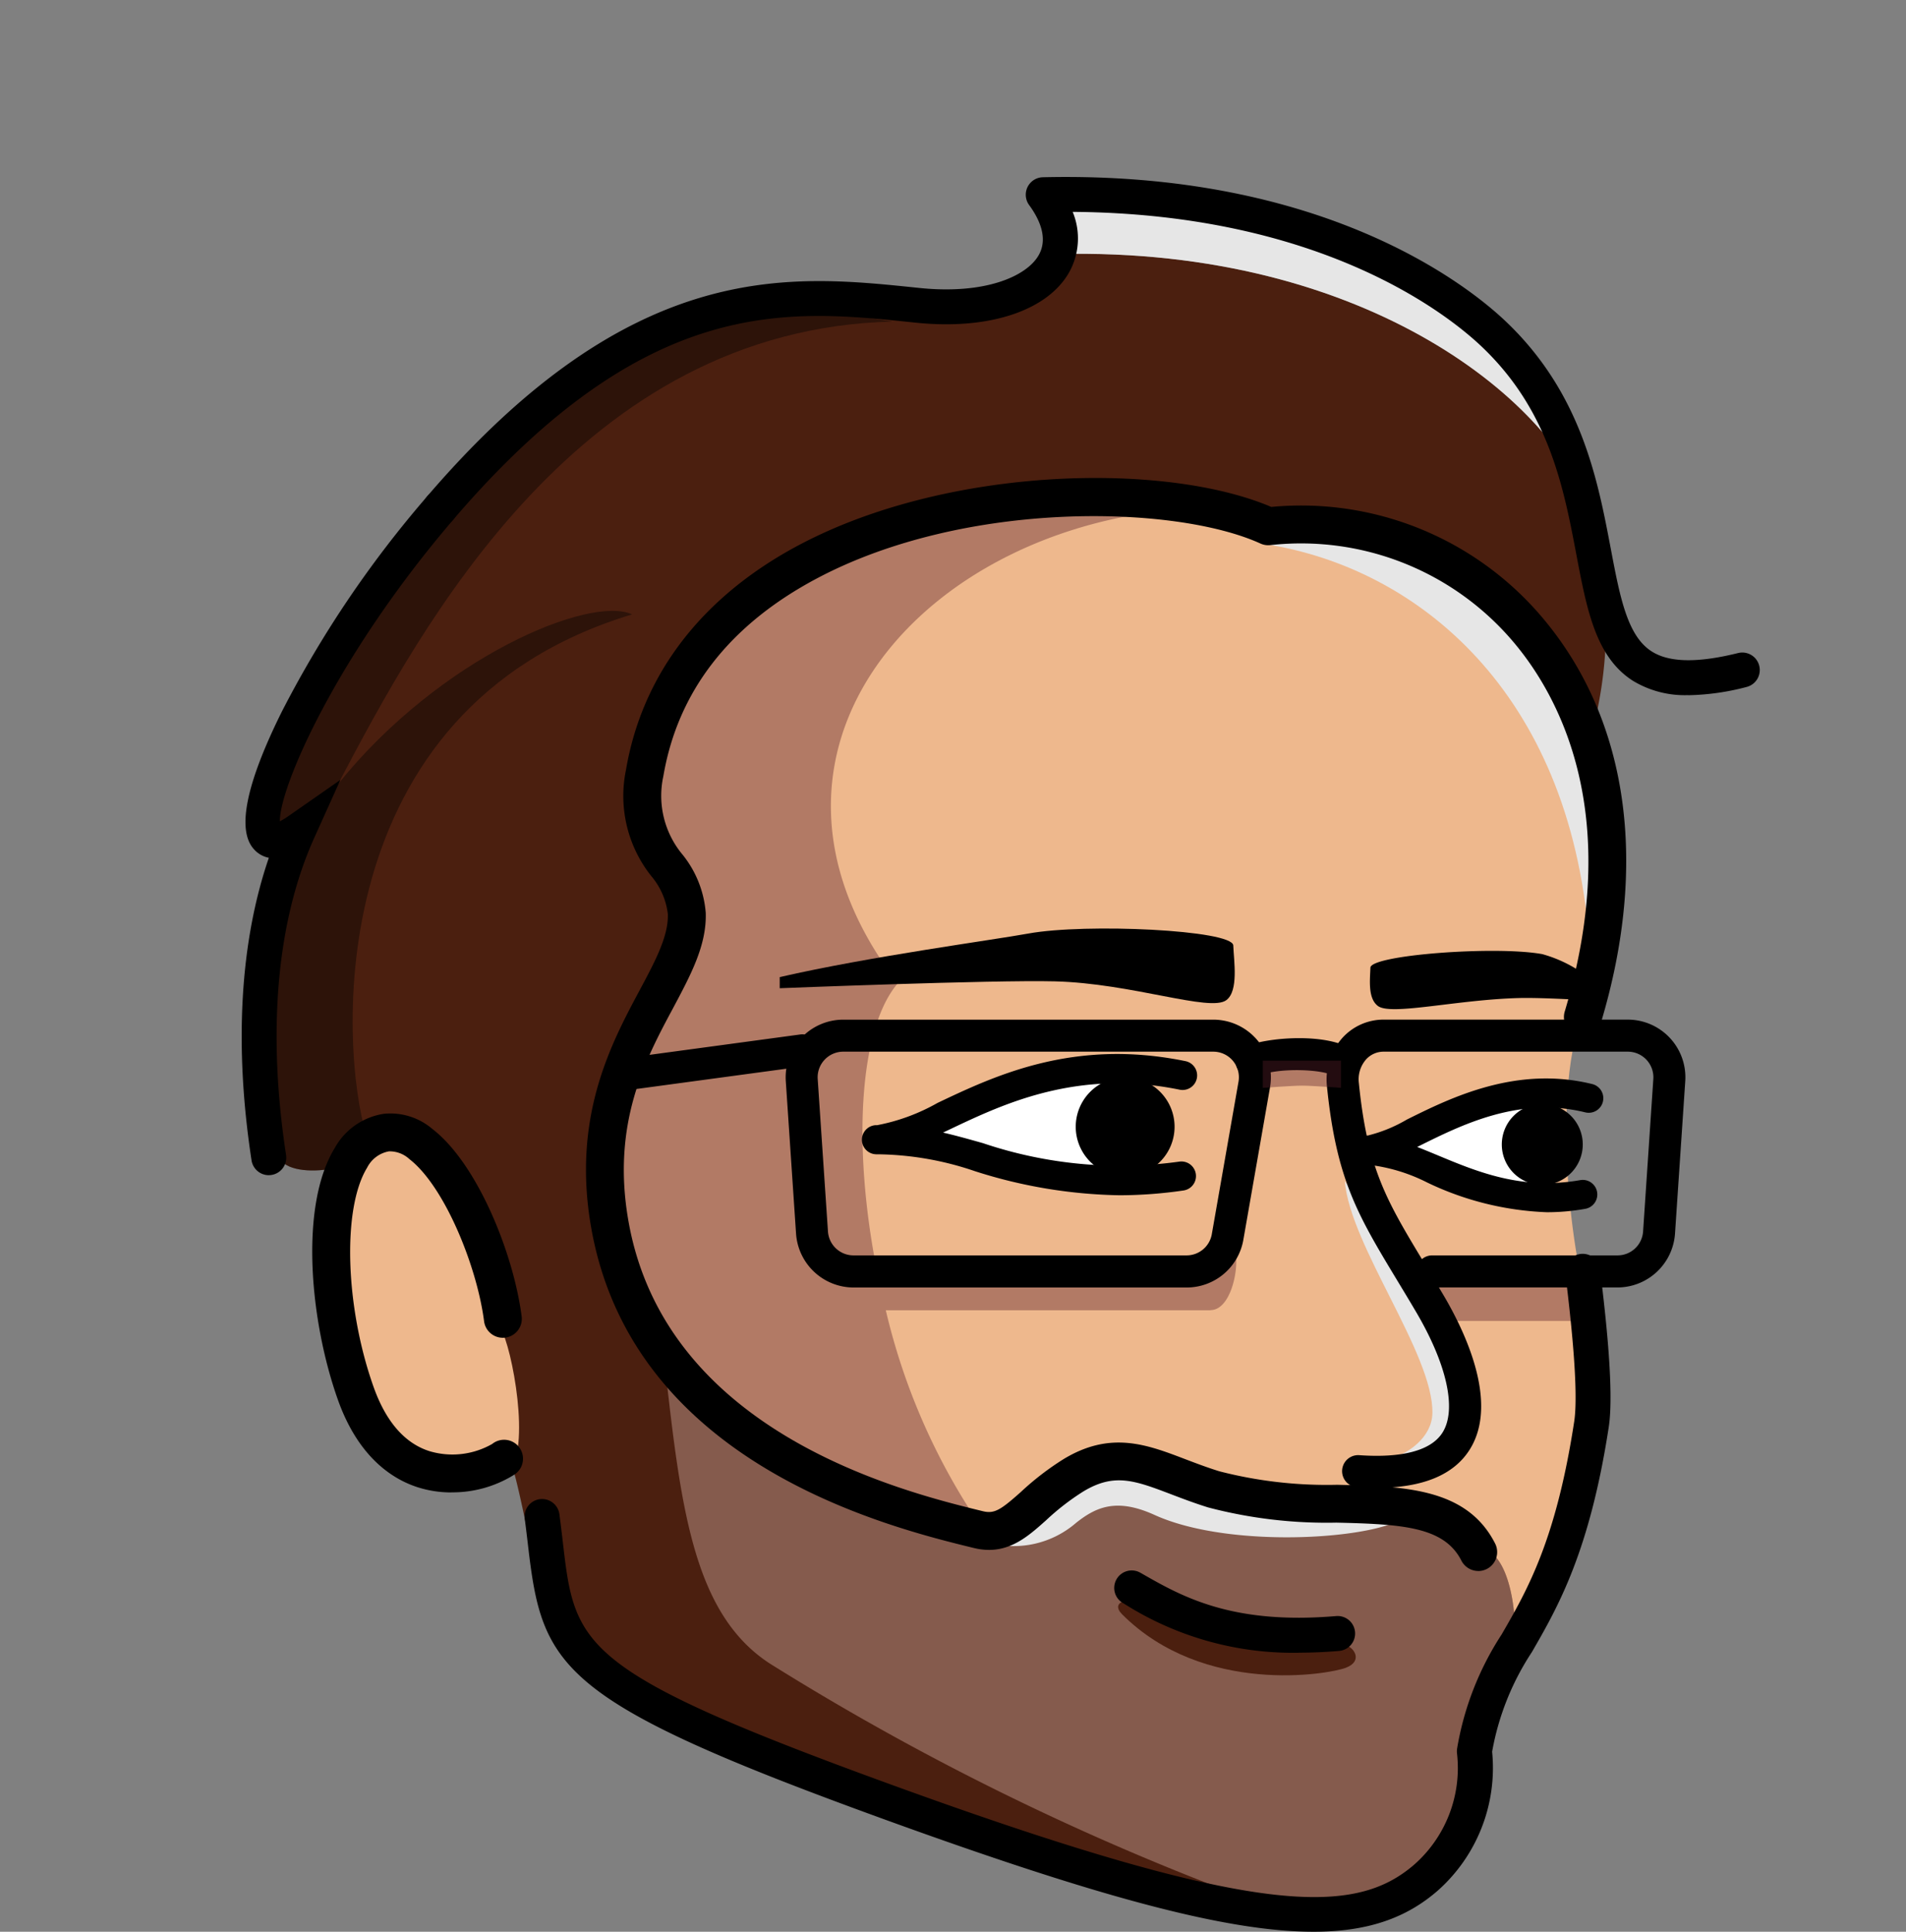 <svg id="Daniele_icon" xmlns="http://www.w3.org/2000/svg" xmlns:xlink="http://www.w3.org/1999/xlink" width="134" height="135.75" viewBox="0 0 134 135.75">
  <rect x="0" y="0" width="134" height="135.75" fill="#808080" stroke="none"/>
  <defs>
    <clipPath id="clip-path">
      <rect id="Rettangolo_47" data-name="Rettangolo 47" width="134" height="135.75" fill="none"/>
    </clipPath>
    <clipPath id="clip-path-3">
      <rect id="Rettangolo_41" data-name="Rettangolo 41" width="10.223" height="2.919" fill="none"/>
    </clipPath>
    <clipPath id="clip-path-4">
      <rect id="Rettangolo_42" data-name="Rettangolo 42" width="59.696" height="37.985" fill="none"/>
    </clipPath>
    <clipPath id="clip-path-5">
      <rect id="Rettangolo_43" data-name="Rettangolo 43" width="43.862" height="61.055" fill="none"/>
    </clipPath>
    <clipPath id="clip-path-6">
      <rect id="Rettangolo_44" data-name="Rettangolo 44" width="44.883" height="71.42" fill="none"/>
    </clipPath>
    <clipPath id="clip-path-7">
      <rect id="Rettangolo_45" data-name="Rettangolo 45" width="5.493" height="1.912" fill="none"/>
    </clipPath>
  </defs>
  <g id="Raggruppa_75" data-name="Raggruppa 75" clip-path="url(#clip-path)">
    <g id="Raggruppa_74" data-name="Raggruppa 74">
      <g id="Raggruppa_73" data-name="Raggruppa 73" clip-path="url(#clip-path)">
        <path id="Tracciato_363" data-name="Tracciato 363" d="M96.245,134.166l15.841-82.9a28.63,28.63,0,0,0-.227-15.163c-2.256-7.544-15.457-18.7-37.381-18.18l-4.871,3.8-18.171-.01L29.925,38.935,21.91,56.694l2.2,24.734L36.153,103.3c.3.883.976,4.183.976,4.183l4.652,10.639,43.574,16.492Z" transform="translate(-0.09 -0.073)" fill="#4b1f0f"/>
        <path id="Tracciato_364" data-name="Tracciato 364" d="M111.658,71.06c-2.458,5.272-1.025,17.971.564,21.857l-.726,13.858-5.048,9.555L66.653,108.09,53.792,77.724l1.9-27.873L72.206,35.068l17.17,2.059,10.694,1.619,8.238,6.5L113.2,57.962Z" transform="translate(-0.221 -0.144)" fill="#eeb88d"/>
        <path id="Tracciato_365" data-name="Tracciato 365" d="M47,96.892c1.1,9.8,2.052,17.17,7.528,20.544a184.554,184.554,0,0,0,36.312,17.441l8.252-1.156,4.462-6.39,1.138-5.456,1.983-6.426c.13-1.689-.334-5.36-1.914-6.08l-5.669-2.991-12.18-.954-9.491-2.211-8.442,4.674L54.7,102.434Z" transform="translate(-0.193 -0.398)" fill="#5b1f0b"/>
        <g id="Raggruppa_60" data-name="Raggruppa 60" transform="translate(100.821 89.91)" opacity="0.4">
          <g id="Raggruppa_59" data-name="Raggruppa 59">
            <g id="Raggruppa_58" data-name="Raggruppa 58" clip-path="url(#clip-path-3)">
              <rect id="Rettangolo_40" data-name="Rettangolo 40" width="10.223" height="2.919" transform="translate(0 0)" fill="#571e28"/>
            </g>
          </g>
        </g>
        <g id="Raggruppa_63" data-name="Raggruppa 63" transform="translate(46.806 96.494)" opacity="0.3">
          <g id="Raggruppa_62" data-name="Raggruppa 62">
            <g id="Raggruppa_61" data-name="Raggruppa 61" clip-path="url(#clip-path-4)">
              <path id="Tracciato_366" data-name="Tracciato 366" d="M47,96.892c1.1,9.8,2.052,17.17,7.528,20.544a184.554,184.554,0,0,0,36.312,17.441l8.252-1.156,4.462-6.39,1.138-5.456,1.983-6.426c.13-1.689-.334-5.36-1.914-6.08l-5.669-2.991-12.18-.954-9.491-2.211-8.442,4.674L54.7,102.434Z" transform="translate(-46.999 -96.892)" fill="#e6e6e6"/>
            </g>
          </g>
        </g>
        <path id="Tracciato_367" data-name="Tracciato 367" d="M99.185,106.878C97.8,108.515,87,109.4,81.46,106.886c-2.681-1.22-4.123-.552-5.516.551a6.706,6.706,0,0,1-6.056,1.427l7.626-5.623,12.807,2.913Z" transform="translate(-0.287 -0.424)" fill="#e6e6e6"/>
        <path id="Tracciato_368" data-name="Tracciato 368" d="M31.456,35.766C20.366,48.7,15.646,62.5,21.468,58.447c-2.756,6.107-2.891,13.935-1.759,22.838.236,1.855,6.933,1.191,6.13-1.407C23.989,73.9,22.475,49.9,44.519,43.263c-2.922-1.37-13.473,2.971-20.667,11.914,5.876-11.191,17.04-31.971,38.97-32.491l-8.8-1.4L41.158,26.912Z" transform="translate(-0.078 -0.087)" fill="#4b1f0f"/>
        <g id="Raggruppa_66" data-name="Raggruppa 66" transform="translate(18.882 21.199)" opacity="0.4">
          <g id="Raggruppa_65" data-name="Raggruppa 65">
            <g id="Raggruppa_64" data-name="Raggruppa 64" clip-path="url(#clip-path-5)">
              <path id="Tracciato_369" data-name="Tracciato 369" d="M31.456,35.766C20.366,48.7,15.646,62.5,21.468,58.447c-2.756,6.107-2.891,13.935-1.759,22.838.236,1.855,6.933,1.191,6.13-1.407C23.989,73.9,22.475,49.9,44.519,43.263c-2.922-1.37-13.473,2.971-20.667,11.914,5.876-11.191,17.04-31.971,38.97-32.491l-8.8-1.4L41.158,26.912Z" transform="translate(-18.96 -21.286)"/>
            </g>
          </g>
        </g>
        <path id="Tracciato_370" data-name="Tracciato 370" d="M35.45,104.047c-1.777.7-7.7,1.662-10.352-5.817S22.605,79.8,27.266,79.91,34.05,90.778,35.45,94c.855,1.968,2.067,9.233,0,10.049" transform="translate(-0.096 -0.328)" fill="#eeb88d"/>
        <path id="Tracciato_371" data-name="Tracciato 371" d="M85.28,92.221H62.448a45.215,45.215,0,0,0,6.162,14.409c-3.793-.111-15.122-5.2-15.122-5.2L45.938,94.9,42.205,81.983l6.243-17.645L46.8,61.392l-1.312-6.923,4.015-8.89L58.408,38.9l14.937-3.7,8.3.872c-17.612,2.159-30.021,17.33-18.727,32.681l.537.311c-2.888,3.056-3.388,11.549-1.622,20.415l22.991-.262,2.217-1.02c.229,1.29-.389,4.014-1.762,4.014" transform="translate(-0.173 -0.144)" fill="#eeb88d"/>
        <g id="Raggruppa_69" data-name="Raggruppa 69" transform="translate(42.032 35.065)" opacity="0.4">
          <g id="Raggruppa_68" data-name="Raggruppa 68">
            <g id="Raggruppa_67" data-name="Raggruppa 67" clip-path="url(#clip-path-6)">
              <path id="Tracciato_372" data-name="Tracciato 372" d="M85.28,92.221H62.448a45.215,45.215,0,0,0,6.162,14.409c-3.793-.111-15.122-5.2-15.122-5.2L45.938,94.9,42.205,81.983l6.243-17.645L46.8,61.392l-1.312-6.923,4.015-8.89L58.408,38.9l14.937-3.7,8.3.872c-17.612,2.159-30.021,17.33-18.727,32.681l.537.311c-2.888,3.056-3.388,11.549-1.622,20.415l22.991-.262,2.217-1.02c.229,1.29-.389,4.014-1.762,4.014" transform="translate(-42.205 -35.209)" fill="#571e28"/>
            </g>
          </g>
        </g>
        <path id="Tracciato_373" data-name="Tracciato 373" d="M43.721,76.979a1.127,1.127,0,0,1-.149-2.244L56.4,73a1.127,1.127,0,1,1,.3,2.233l-12.83,1.735a1.119,1.119,0,0,1-.152.01" transform="translate(-0.175 -0.299)"/>
        <path id="Tracciato_374" data-name="Tracciato 374" d="M83.65,90.773H60.237a4.063,4.063,0,0,1-4.043-3.78l-.721-10.718a4.054,4.054,0,0,1,4.043-4.325H85.524A4.053,4.053,0,0,1,89.517,76.7L87.641,87.419a4.046,4.046,0,0,1-3.992,3.354M59.516,74.2a1.8,1.8,0,0,0-1.8,1.92l.721,10.718a1.8,1.8,0,0,0,1.8,1.678H83.65a1.8,1.8,0,0,0,1.773-1.489L87.3,76.313A1.8,1.8,0,0,0,85.524,74.2Z" transform="translate(-0.228 -0.295)"/>
        <path id="Tracciato_375" data-name="Tracciato 375" d="M94.932,83.337c.381,4.578,6.238,12.157,6.161,16.307-.032,1.707-1.713,2.907-3.154,3.262-1.157.285,1.961.87,1.961.87l3.933-3.738-1.473-5.8Z" transform="translate(-0.389 -0.342)" fill="#e6e6e6"/>
        <path id="Tracciato_376" data-name="Tracciato 376" d="M97.17,104.855q-.668,0-1.4-.052a1.127,1.127,0,0,1,.161-2.248c2.133.152,4.886,0,5.879-1.606,1-1.62.295-4.8-1.893-8.5-.471-.8-.909-1.522-1.319-2.2C95.85,85.7,94.334,83.187,93.673,76.62a4.376,4.376,0,0,1,1.073-3.373,3.906,3.906,0,0,1,2.931-1.3h17.145a4.054,4.054,0,0,1,4.043,4.325l-.721,10.718a4.064,4.064,0,0,1-4.043,3.78H101.547c.1.173.208.35.314.529,1.565,2.647,3.887,7.574,1.869,10.832-1.118,1.809-3.322,2.721-6.56,2.721M97.676,74.2a1.656,1.656,0,0,0-1.26.555,2.116,2.116,0,0,0-.5,1.636c.595,5.922,1.887,8.172,4.435,12.389a1.121,1.121,0,0,1,.724-.264H114.1a1.8,1.8,0,0,0,1.8-1.678l.72-10.718a1.8,1.8,0,0,0-1.795-1.92Z" transform="translate(-0.384 -0.295)"/>
        <path id="Tracciato_377" data-name="Tracciato 377" d="M94.886,76.175a1.117,1.117,0,0,1-.662-.216c-.738-.537-4.042-.655-5.411-.047a1.126,1.126,0,1,1-.915-2.059c1.5-.669,5.867-1.016,7.651.284a1.126,1.126,0,0,1-.663,2.038" transform="translate(-0.358 -0.301)"/>
        <path id="Tracciato_378" data-name="Tracciato 378" d="M109.07,77.355l-6.7,1.328L98.626,80.8l6.639,3.15,3.1.2Z" transform="translate(-0.405 -0.317)" fill="#fff"/>
        <path id="Tracciato_379" data-name="Tracciato 379" d="M111.71,80.746a2.846,2.846,0,1,1-2.846-2.846,2.846,2.846,0,0,1,2.846,2.846" transform="translate(-0.435 -0.32)"/>
        <path id="Tracciato_380" data-name="Tracciato 380" d="M109.147,85.5a21.192,21.192,0,0,1-8.428-2.094,12.144,12.144,0,0,0-4.172-1.246,1.024,1.024,0,0,1,0-2.049A10.234,10.234,0,0,0,99.3,78.988c3.057-1.519,7.679-3.813,13.033-2.495a1.024,1.024,0,0,1-.49,1.989c-4.628-1.14-8.675.871-11.632,2.34l-.184.092c.477.184.967.388,1.477.6,2.76,1.149,5.887,2.452,9.984,1.73a1.024,1.024,0,1,1,.355,2.017,15.48,15.48,0,0,1-2.7.239" transform="translate(-0.392 -0.312)"/>
        <path id="Tracciato_381" data-name="Tracciato 381" d="M79.367,75.522l-.24,7.622-7.862-.916L64.182,80.26l8.09-3.207Z" transform="translate(-0.263 -0.31)" fill="#fff"/>
        <path id="Tracciato_382" data-name="Tracciato 382" d="M82.889,79.494a3.474,3.474,0,1,1-3.474-3.474,3.474,3.474,0,0,1,3.474,3.474" transform="translate(-0.312 -0.312)"/>
        <path id="Tracciato_383" data-name="Tracciato 383" d="M78.931,84.3a35.02,35.02,0,0,1-10.138-1.691,21.817,21.817,0,0,0-6.777-1.187l-.093,0h-.031a1.024,1.024,0,0,1-.044-2.048l.077,0a13.837,13.837,0,0,0,4.237-1.562c4.044-1.921,9.585-4.551,17.445-2.934a1.024,1.024,0,0,1-.412,2.006c-7.188-1.477-12.371.982-16.154,2.779l-.49.232c.928.215,1.853.476,2.8.742a30.2,30.2,0,0,0,13.811,1.3,1.024,1.024,0,0,1,.292,2.028,31.559,31.559,0,0,1-4.52.336" transform="translate(-0.25 -0.305)"/>
        <path id="Tracciato_384" data-name="Tracciato 384" d="M31.832,105.2a7.749,7.749,0,0,1-2.392-.368c-1.761-.57-4.161-2.1-5.6-6.158-1.966-5.537-2.709-13.617-.212-17.683a4.759,4.759,0,0,1,3.464-2.4,4.555,4.555,0,0,1,3.41,1.079c3.139,2.425,5.7,8.734,6.266,13.19a1.332,1.332,0,0,1-2.642.337c-.493-3.863-2.772-9.5-5.252-11.419a2.038,2.038,0,0,0-1.441-.546A2.145,2.145,0,0,0,25.9,82.379c-1.753,2.854-1.55,9.762.451,15.4.865,2.436,2.181,3.955,3.912,4.515a5.63,5.63,0,0,0,4.431-.5A1.331,1.331,0,1,1,36.2,103.98a8.181,8.181,0,0,1-4.369,1.215" transform="translate(-0.09 -0.322)"/>
        <path id="Tracciato_385" data-name="Tracciato 385" d="M92.48,136.113c-6.166,0-15.321-2.518-30.164-7.9-22.928-8.316-24.035-10.644-25.033-19.17-.071-.6-.146-1.244-.236-1.924a1.229,1.229,0,1,1,2.436-.325c.093.694.169,1.346.241,1.963.854,7.3,1.057,9.031,23.429,17.144,25.5,9.249,32.284,9.1,36.457,5.467a9.045,9.045,0,0,0,2.981-7.741,1.289,1.289,0,0,1,0-.376,21.009,21.009,0,0,1,3.133-8.03c1.793-3.1,3.824-6.61,5.1-14.952.347-2.256-.307-7.769-.553-9.845l-.067-.57a1.229,1.229,0,1,1,2.442-.279l.066.56c.281,2.37.938,7.92.543,10.506-1.348,8.8-3.6,12.689-5.4,15.812a18.629,18.629,0,0,0-2.8,7.009,11.529,11.529,0,0,1-3.823,9.762c-2.181,1.9-4.874,2.89-8.744,2.89" transform="translate(-0.152 -0.363)"/>
        <path id="Tracciato_386" data-name="Tracciato 386" d="M89.381,38.4c10.7,1.688,21.3,10.409,22.684,27.614l1.279-9.48L108.876,45.82l-8.859-6.782-6.572-1.97Z" transform="translate(-0.367 -0.152)" fill="#e6e6e6"/>
        <path id="Tracciato_387" data-name="Tracciato 387" d="M104.1,110.537a1.332,1.332,0,0,1-1.188-.728c-1.209-2.377-4.129-2.563-8.795-2.67a32.786,32.786,0,0,1-9.02-1.071c-.944-.295-1.8-.62-2.555-.908-2.6-.988-4.025-1.533-6.217-.207a17.187,17.187,0,0,0-2.612,2.022c-1.378,1.23-2.8,2.5-5.071,1.948-5.931-1.448-23.978-5.856-26.909-22.512-1.364-7.754,1.387-12.908,3.4-16.671,1.1-2.052,2.042-3.823,1.99-5.365a5.044,5.044,0,0,0-1.162-2.668,9.038,9.038,0,0,1-1.782-7.467c1.146-6.727,5.358-12.194,12.179-15.808,10.481-5.554,25.74-5.847,33.189-2.67a22.2,22.2,0,0,1,19.18,7.922c5.925,7.115,7.345,17.167,4,28.306a1.331,1.331,0,0,1-2.55-.766c4.156-13.837-.406-22.127-3.495-25.837a19.555,19.555,0,0,0-17.2-6.942,1.323,1.323,0,0,1-.7-.112c-5.961-2.716-20.706-3.1-31.176,2.45-6.151,3.26-9.784,7.937-10.8,13.9a6.448,6.448,0,0,0,1.364,5.53,7.45,7.45,0,0,1,1.616,4.068c.075,2.256-1.027,4.319-2.3,6.708C45.547,74.6,43.147,79.1,44.352,85.948c2.63,14.944,19.406,19.042,24.919,20.388.815.2,1.262-.1,2.666-1.348a19.641,19.641,0,0,1,3.007-2.313c3.3-2,5.848-1.029,8.543,0,.755.287,1.535.584,2.4.854a30.305,30.305,0,0,0,8.288.95c4.689.108,9.116.209,11.107,4.126a1.331,1.331,0,0,1-1.185,1.935" transform="translate(-0.17 -0.138)"/>
        <path id="Tracciato_388" data-name="Tracciato 388" d="M86.93,66.71c.045,1.12.382,3.188-.486,3.842-1.143.861-6.632-1.185-12.069-1.32-4.373-.109-19.332.483-19.332.483v-.782c6.367-1.459,14.915-2.593,17.477-3.06,4.056-.738,14.367-.25,14.411.837" transform="translate(-0.226 -0.269)"/>
        <path id="Tracciato_389" data-name="Tracciato 389" d="M112.165,69.032l-.349,1.524c-1.905-.107-3.588-.171-4.588-.147-4.413.111-9.03,1.258-9.96.558-.7-.529-.561-1.783-.524-2.692.033-.885,8.788-1.549,12.081-.95a9.3,9.3,0,0,1,3.339,1.708" transform="translate(-0.397 -0.275)"/>
        <path id="Tracciato_390" data-name="Tracciato 390" d="M18.967,82.727a1.229,1.229,0,0,1-1.213-1.044c-1.235-8.073-.811-15.358,1.217-21.261a1.874,1.874,0,0,1-1.052-.606c-1.218-1.346-.553-4.605,1.975-9.685A76.4,76.4,0,0,1,30.105,35.02a1.229,1.229,0,0,1,1.866,1.6C23.729,46.23,19.726,55.433,19.745,57.859a4.891,4.891,0,0,0,.6-.366L24,54.948l-1.831,4.058c-2.638,5.846-3.325,13.559-1.987,22.305a1.23,1.23,0,0,1-1.029,1.4,1.342,1.342,0,0,1-.188.014m.839-24.467h0Z" transform="translate(-0.07 -0.142)"/>
        <path id="Tracciato_391" data-name="Tracciato 391" d="M94.962,116.1c.54.126,1.206,1.08,0,1.556s-10.015,1.984-15.745-3.746c-.888-.889.445-1.365,2.063-.54s13.682,2.73,13.682,2.73" transform="translate(-0.324 -0.463)" fill="#4b1f0f"/>
        <path id="Tracciato_392" data-name="Tracciato 392" d="M112.075,36.09c-2.256-7.544-15.457-18.7-37.381-18.18l.315-4.19,18.071,3.151,11.9,5.477,5.163,7.241Z" transform="translate(-0.306 -0.056)" fill="#e6e6e6"/>
        <path id="Tracciato_393" data-name="Tracciato 393" d="M118.813,48.9a7.03,7.03,0,0,1-3.9-1.014c-2.6-1.665-3.228-4.986-3.959-8.832-.906-4.773-1.934-10.184-6.706-14.687-2.367-2.233-11.252-9.3-28.711-9.427a4.891,4.891,0,0,1-.257,4.263c-1.543,2.7-5.66,4.048-10.749,3.526l-.366-.038c-8.732-.9-18.625-1.921-32.139,13.833a1.229,1.229,0,1,1-1.865-1.6C44.51,18.2,55.545,19.337,64.414,20.251l.366.038c4.6.471,7.513-.816,8.364-2.3.7-1.217.021-2.589-.667-3.526a1.229,1.229,0,0,1,.961-1.956c19.747-.463,29.864,7.6,32.493,10.079,5.353,5.05,6.508,11.13,7.435,16.016.65,3.424,1.164,6.128,2.87,7.221,1.231.79,3.22.829,6.082.12a1.229,1.229,0,1,1,.591,2.386,17.249,17.249,0,0,1-4.1.578" transform="translate(-0.123 -0.051)"/>
        <path id="Tracciato_394" data-name="Tracciato 394" d="M91.642,116.6a22.152,22.152,0,0,1-12.287-3.444l-.063-.036a1.229,1.229,0,1,1,1.221-2.133l.063.035c2.823,1.616,6.338,3.627,13.684,3a1.229,1.229,0,1,1,.207,2.45c-1,.085-1.941.123-2.824.123" transform="translate(-0.323 -0.455)"/>
        <g id="Raggruppa_72" data-name="Raggruppa 72" transform="translate(88.781 74.536)" opacity="0.4">
          <g id="Raggruppa_71" data-name="Raggruppa 71">
            <g id="Raggruppa_70" data-name="Raggruppa 70" clip-path="url(#clip-path-7)">
              <path id="Tracciato_395" data-name="Tracciato 395" d="M94.639,76.756s-2.014-.156-2.747-.156c-.64,0-2.747.156-2.747.156V74.844h5.493Z" transform="translate(-89.146 -74.844)" fill="#571e28"/>
            </g>
          </g>
        </g>
      </g>
    </g>
  </g>
</svg>
